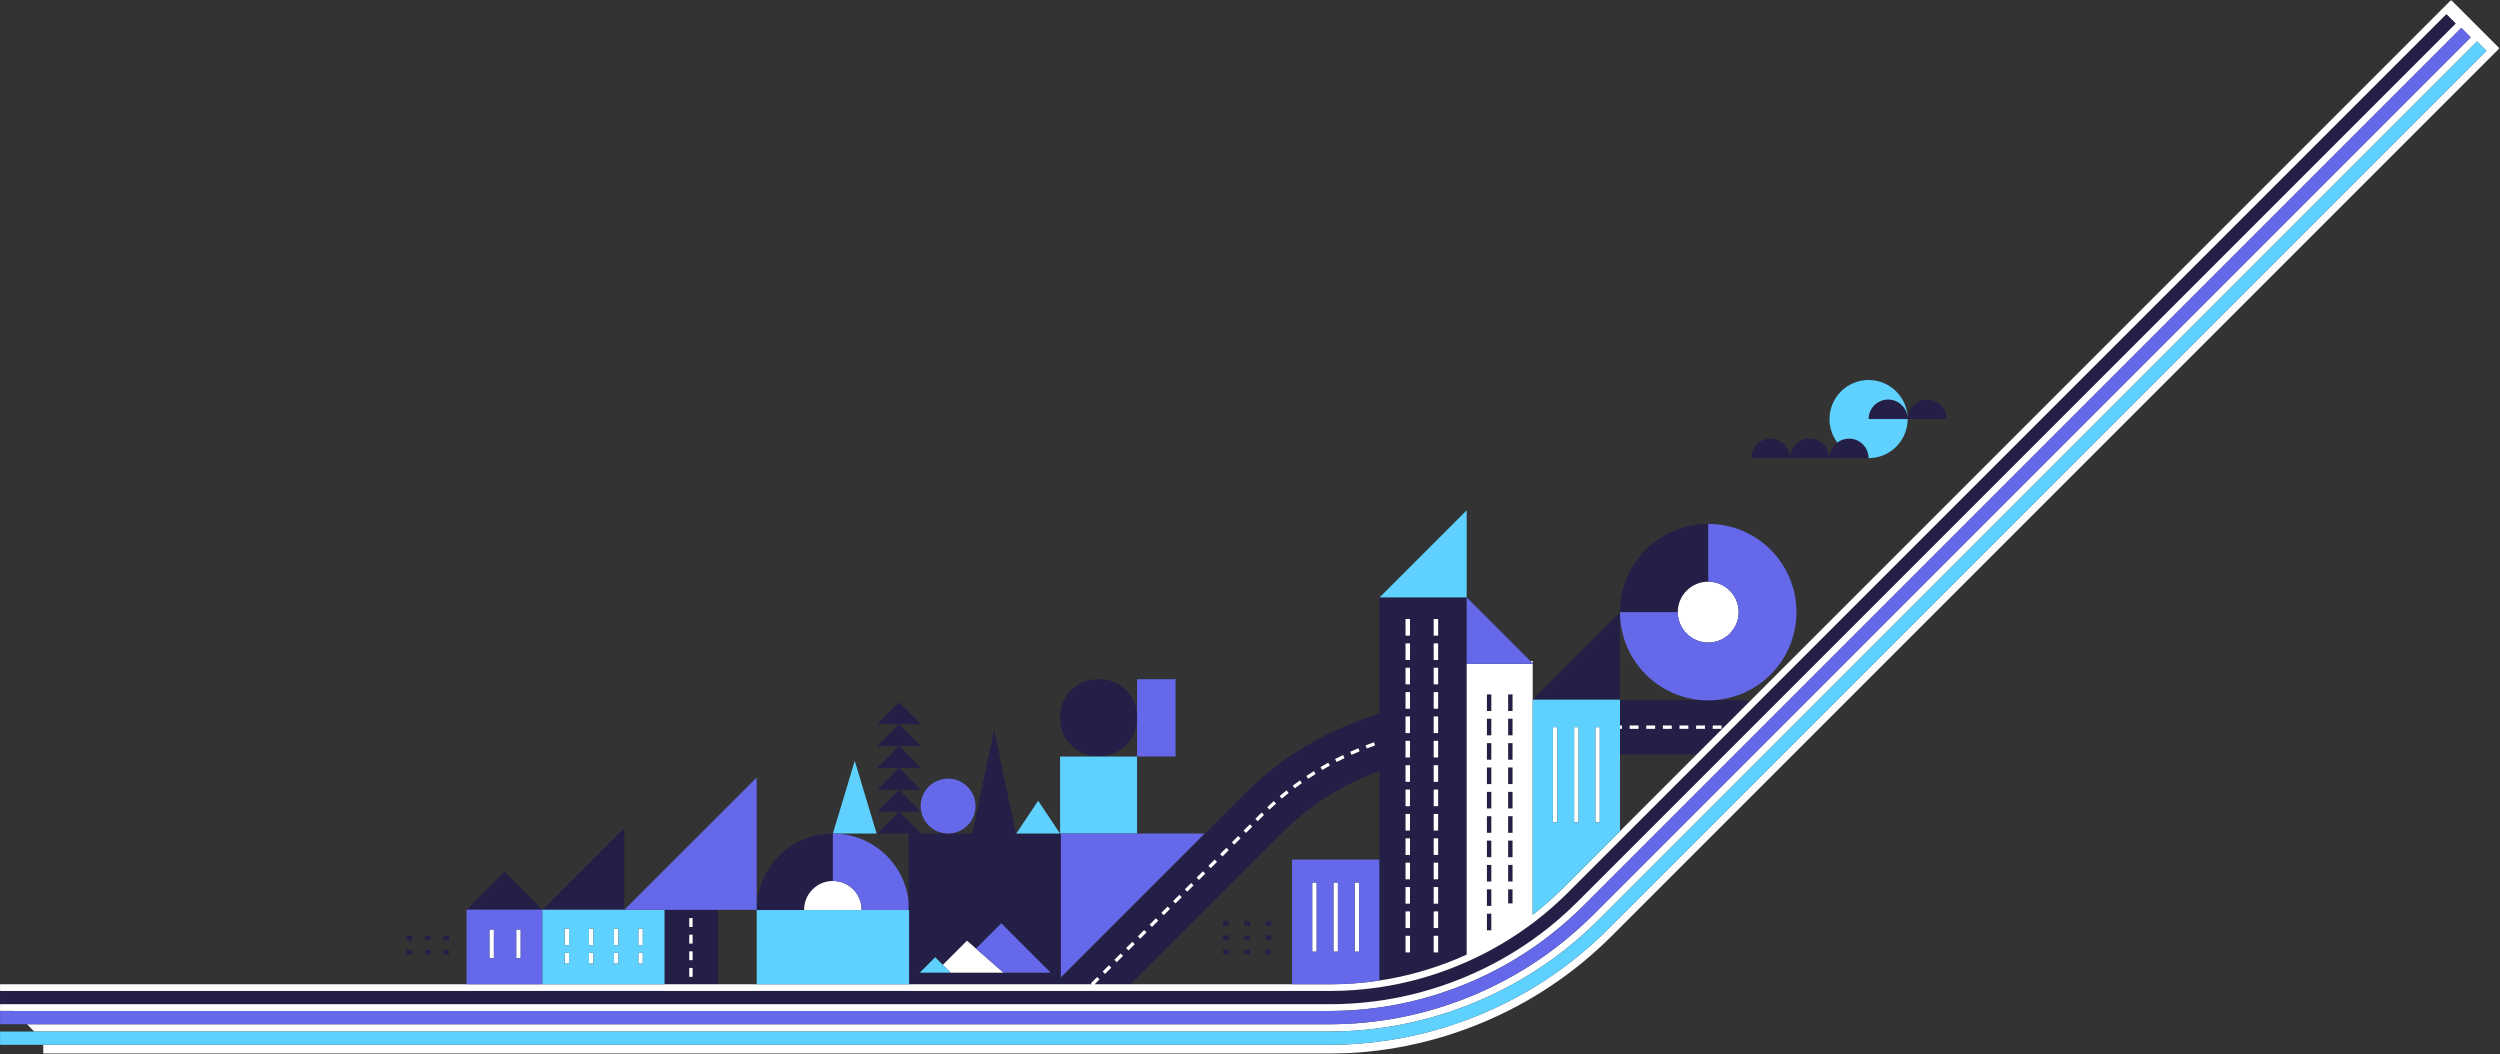 <?xml version="1.0" encoding="UTF-8"?>
<svg width="2257px" height="952px" viewBox="0 0 2257 952" version="1.1" xmlns="http://www.w3.org/2000/svg" xmlns:xlink="http://www.w3.org/1999/xlink">
    <rect x="0" y="0" width="2257" height="952" fill="#333333" stroke="none"/>
    <!-- Generator: Sketch 55.2 (78181) - https://sketchapp.com -->
    <title>Homepage-Hero</title>
    <desc>Created with Sketch.</desc>
    <defs>
        <polygon id="path-1" points="0 952 2256.483 952 2256.483 0.724 0 0.724"></polygon>
    </defs>
    <g id="Symbols" stroke="none" stroke-width="1" fill="none" fill-rule="evenodd">
        <g id="Homepage-Hero" transform="translate(0, -1)">
            <g>
                <path d="M622.265,837.854 L625.265,837.854 L625.265,829.854 L622.265,829.854 L622.265,837.854 Z M622.265,852.854 L625.265,852.854 L625.265,844.854 L622.265,844.854 L622.265,852.854 Z M622.265,867.854 L625.265,867.854 L625.265,859.854 L622.265,859.854 L622.265,867.854 Z M622.265,882.854 L625.265,882.854 L625.265,874.854 L622.265,874.854 L622.265,882.854 Z M599.915,889.62 L648.265,889.62 L648.265,822.429 L599.915,822.429 L599.915,889.62 Z" id="Fill-1" fill="#241F47"></path>
                <g id="Group-164" transform="translate(0, 0.276)">
                    <path d="M725.99,822.297 C725.989,822.201 725.982,822.107 725.982,822.011 C725.982,807.683 737.597,796.068 751.926,796.068 L751.926,753.228 C713.937,753.228 683.142,784.023 683.142,822.011 C683.142,822.107 683.149,822.201 683.15,822.297 L725.99,822.297 Z" id="Fill-2" fill="#241F47"></path>
                    <mask id="mask-2" fill="white">
                        <use xlink:href="#path-1"></use>
                    </mask>
                    <g id="Clip-5"></g>
                    <path d="M1531.252,658.714 L1539.252,658.714 L1539.252,655.714 L1531.252,655.714 L1531.252,658.714 Z M1516.252,658.714 L1524.252,658.714 L1524.252,655.714 L1516.252,655.714 L1516.252,658.714 Z M1501.252,658.714 L1509.252,658.714 L1509.252,655.714 L1501.252,655.714 L1501.252,658.714 Z M1486.252,658.714 L1494.252,658.714 L1494.252,655.714 L1486.252,655.714 L1486.252,658.714 Z M1471.252,658.714 L1479.252,658.714 L1479.252,655.714 L1471.252,655.714 L1471.252,658.714 Z M1546.252,658.714 L1554.252,658.714 L1554.252,655.714 L1546.252,655.714 L1546.252,658.714 Z M1578.823,634.778 L1578.823,632.714 L1548.844,632.714 C1549.232,632.682 1549.62,632.659 1550.007,632.622 C1549.605,632.661 1549.199,632.681 1548.794,632.714 C1548.525,632.736 1548.254,632.756 1547.984,632.775 C1547.365,632.82 1546.75,632.878 1546.127,632.909 C1543.503,633.038 1540.874,633.038 1538.249,632.909 C1537.626,632.878 1537.011,632.82 1536.392,632.775 C1536.122,632.756 1535.851,632.736 1535.582,632.714 C1535.177,632.681 1534.771,632.661 1534.369,632.622 C1534.756,632.659 1535.144,632.682 1535.532,632.714 L1462.527,632.714 L1462.527,655.714 L1464.252,655.714 L1464.252,658.714 L1462.527,658.714 L1462.527,681.714 L1531.887,681.714 L1578.823,634.778 Z" id="Fill-4" fill="#241F47" mask="url(#mask-2)"></path>
                    <polygon id="Fill-6" fill="#241F47" mask="url(#mask-2)" points="1104.222 836.586 1109.359 836.586 1109.359 832.306 1104.222 832.306"></polygon>
                    <polygon id="Fill-7" fill="#241F47" mask="url(#mask-2)" points="1104.222 849.427 1109.359 849.427 1109.359 845.147 1104.222 845.147"></polygon>
                    <polygon id="Fill-8" fill="#241F47" mask="url(#mask-2)" points="1104.222 862.27 1109.359 862.27 1109.359 857.99 1104.222 857.99"></polygon>
                    <polygon id="Fill-9" fill="#241F47" mask="url(#mask-2)" points="1123.384 849.427 1128.521 849.427 1128.521 845.147 1123.384 845.147"></polygon>
                    <polygon id="Fill-10" fill="#241F47" mask="url(#mask-2)" points="1123.384 862.27 1128.521 862.27 1128.521 857.99 1123.384 857.99"></polygon>
                    <polygon id="Fill-11" fill="#241F47" mask="url(#mask-2)" points="1123.384 836.586 1128.521 836.586 1128.521 832.306 1123.384 832.306"></polygon>
                    <polygon id="Fill-12" fill="#241F47" mask="url(#mask-2)" points="1142.547 836.586 1147.684 836.586 1147.684 832.306 1142.547 832.306"></polygon>
                    <polygon id="Fill-13" fill="#241F47" mask="url(#mask-2)" points="1142.547 862.27 1147.684 862.27 1147.684 857.99 1142.547 857.99"></polygon>
                    <polygon id="Fill-14" fill="#241F47" mask="url(#mask-2)" points="1142.547 849.427 1147.684 849.427 1147.684 845.147 1142.547 845.147"></polygon>
                    <polygon id="Fill-15" fill="#241F47" mask="url(#mask-2)" points="1346.383 681.714 1346.383 671.603 1342.383 671.603 1342.383 681.714 1342.383 686.603 1346.383 686.603"></polygon>
                    <polygon id="Fill-16" fill="#241F47" mask="url(#mask-2)" points="1342.383 752.603 1346.383 752.603 1346.383 737.603 1342.383 737.603"></polygon>
                    <polygon id="Fill-17" fill="#241F47" mask="url(#mask-2)" points="1342.383 840.603 1346.383 840.603 1346.383 825.603 1342.383 825.603"></polygon>
                    <polygon id="Fill-18" fill="#241F47" mask="url(#mask-2)" points="1342.383 818.603 1346.383 818.603 1346.383 803.603 1342.383 803.603"></polygon>
                    <polygon id="Fill-19" fill="#241F47" mask="url(#mask-2)" points="1342.383 708.603 1346.383 708.603 1346.383 693.603 1342.383 693.603"></polygon>
                    <polygon id="Fill-20" fill="#241F47" mask="url(#mask-2)" points="1342.383 774.603 1346.383 774.603 1346.383 759.603 1342.383 759.603"></polygon>
                    <polygon id="Fill-21" fill="#241F47" mask="url(#mask-2)" points="1342.383 730.603 1346.383 730.603 1346.383 715.603 1342.383 715.603"></polygon>
                    <polygon id="Fill-22" fill="#241F47" mask="url(#mask-2)" points="1342.383 796.603 1346.383 796.603 1346.383 781.603 1342.383 781.603"></polygon>
                    <polygon id="Fill-23" fill="#241F47" mask="url(#mask-2)" points="1346.383 632.714 1346.383 627.603 1342.383 627.603 1342.383 632.714 1342.383 642.603 1346.383 642.603"></polygon>
                    <polygon id="Fill-24" fill="#241F47" mask="url(#mask-2)" points="1346.383 649.602 1342.383 649.602 1342.383 655.713 1342.383 658.713 1342.383 664.602 1346.383 664.602"></polygon>
                    <polygon id="Fill-25" fill="#241F47" mask="url(#mask-2)" points="1361.545 774.603 1365.545 774.603 1365.545 759.603 1361.545 759.603"></polygon>
                    <polygon id="Fill-26" fill="#241F47" mask="url(#mask-2)" points="1361.545 708.603 1365.545 708.603 1365.545 693.603 1361.545 693.603"></polygon>
                    <polygon id="Fill-27" fill="#241F47" mask="url(#mask-2)" points="1361.545 730.603 1365.545 730.603 1365.545 715.603 1361.545 715.603"></polygon>
                    <polygon id="Fill-28" fill="#241F47" mask="url(#mask-2)" points="1365.545 681.714 1365.545 671.603 1361.545 671.603 1361.545 681.714 1361.545 686.603 1365.545 686.603"></polygon>
                    <polygon id="Fill-29" fill="#241F47" mask="url(#mask-2)" points="1361.545 816.328 1365.545 816.328 1365.545 803.603 1361.545 803.603"></polygon>
                    <polygon id="Fill-30" fill="#241F47" mask="url(#mask-2)" points="1361.545 796.603 1365.545 796.603 1365.545 781.603 1361.545 781.603"></polygon>
                    <polygon id="Fill-31" fill="#241F47" mask="url(#mask-2)" points="1361.545 752.603 1365.545 752.603 1365.545 737.603 1361.545 737.603"></polygon>
                    <polygon id="Fill-32" fill="#241F47" mask="url(#mask-2)" points="1365.545 632.714 1365.545 627.603 1361.545 627.603 1361.545 632.714 1361.545 642.603 1365.545 642.603"></polygon>
                    <polygon id="Fill-33" fill="#241F47" mask="url(#mask-2)" points="1361.545 664.603 1365.545 664.603 1365.545 649.603 1361.545 649.603"></polygon>
                    <polygon id="Fill-34" fill="#241F47" mask="url(#mask-2)" points="366.943 862.529 372.08 862.529 372.08 858.249 366.943 858.249"></polygon>
                    <polygon id="Fill-35" fill="#241F47" mask="url(#mask-2)" points="366.943 849.687 372.08 849.687 372.08 845.407 366.943 845.407"></polygon>
                    <polygon id="Fill-36" fill="#241F47" mask="url(#mask-2)" points="383.545 849.687 388.682 849.687 388.682 845.407 383.545 845.407"></polygon>
                    <polygon id="Fill-37" fill="#241F47" mask="url(#mask-2)" points="383.545 862.529 388.682 862.529 388.682 858.249 383.545 858.249"></polygon>
                    <polygon id="Fill-38" fill="#241F47" mask="url(#mask-2)" points="400.149 862.529 405.286 862.529 405.286 858.249 400.149 858.249"></polygon>
                    <polygon id="Fill-39" fill="#241F47" mask="url(#mask-2)" points="400.149 849.687 405.286 849.687 405.286 845.407 400.149 845.407"></polygon>
                    <polygon id="Fill-40" fill="#241F47" mask="url(#mask-2)" points="563.634 748.136 489.717 822.052 563.634 822.052"></polygon>
                    <polygon id="Fill-41" fill="#241F47" mask="url(#mask-2)" points="455.393 787.727 421.193 821.928 489.593 821.928"></polygon>
                    <path d="M2208.635,13.451 L1578.823,643.263 L1566.372,655.714 L1563.372,658.714 L1540.372,681.714 L1462.527,759.559 L1416.047,806.039 C1407.187,814.899 1397.857,823.156 1388.089,830.792 C1386.646,831.921 1385.182,833.022 1383.719,834.124 C1365.305,847.988 1345.392,859.705 1324.141,869.127 C1321.819,870.156 1319.482,871.16 1317.127,872.135 C1293.917,881.749 1269.897,888.403 1245.333,892.048 C1245.304,892.052 1245.276,892.057 1245.247,892.061 C1230.489,894.247 1215.536,895.345 1200.444,895.345 L1166.439,895.345 L1014.731,895.345 L981.834,895.345 L977.961,895.345 L945.434,895.345 L599.915,895.345 L489.55,895.345 L489.476,895.345 L421.193,895.345 L0,895.345 L0,901.345 L0,901.346 L0,907.345 L6.062,907.345 L947.897,907.345 L965.961,907.345 L970.203,907.345 L1002.731,907.345 L1200.444,907.345 C1227.503,907.345 1254.13,903.927 1280.025,897.194 C1294.157,893.519 1308.075,888.873 1321.719,883.222 C1322.531,882.885 1323.331,882.526 1324.141,882.183 C1345.282,873.223 1365.198,862.133 1383.719,848.996 C1391.742,843.305 1399.507,837.237 1406.995,830.792 C1413.019,825.608 1418.868,820.186 1424.531,814.524 L1462.527,776.528 L1557.342,681.714 L1578.823,660.233 L1580.342,658.714 L1583.342,655.714 L2217.12,21.936 L2208.635,13.451 Z" id="Fill-42" fill="#241F47" mask="url(#mask-2)"></path>
                    <polygon id="Fill-43" fill="#241F47" mask="url(#mask-2)" points="811.697 634.741 791.949 654.489 811.697 654.489 831.445 654.489"></polygon>
                    <polygon id="Fill-44" fill="#241F47" mask="url(#mask-2)" points="811.697 654.489 791.949 674.236 811.697 674.236 831.445 674.236"></polygon>
                    <polygon id="Fill-45" fill="#241F47" mask="url(#mask-2)" points="811.697 674.236 791.949 693.984 811.697 693.984 831.445 693.984"></polygon>
                    <polygon id="Fill-46" fill="#241F47" mask="url(#mask-2)" points="811.697 693.984 791.949 713.732 811.697 713.732 831.445 713.732"></polygon>
                    <polygon id="Fill-47" fill="#241F47" mask="url(#mask-2)" points="811.697 713.732 791.949 733.479 811.697 733.479 831.445 733.479"></polygon>
                    <path d="M844.287,864.929 L851.164,871.806 L872.996,849.973 L881.127,857.091 L903.955,834.263 L948.531,878.839 L905.968,878.839 L859.379,878.839 L858.197,878.839 L844.131,878.839 L830.377,878.839 L844.287,864.929 Z M1098.691,778.857 L1093.034,784.514 L1090.913,782.393 L1096.57,776.736 L1098.691,778.857 Z M1107.177,766.129 L1109.298,768.25 L1103.641,773.908 L1101.52,771.786 L1107.177,766.129 Z M1117.783,755.523 L1119.904,757.644 L1114.248,763.3 L1112.127,761.179 L1117.783,755.523 Z M1082.428,795.12 L1080.307,792.999 L1085.964,787.342 L1088.085,789.463 L1082.428,795.12 Z M1071.821,805.727 L1069.7,803.606 L1075.357,797.95 L1077.478,800.071 L1071.821,805.727 Z M1061.215,816.333 L1059.094,814.212 L1064.751,808.556 L1066.872,810.677 L1061.215,816.333 Z M1050.608,826.941 L1048.487,824.82 L1054.143,819.162 L1056.265,821.283 L1050.608,826.941 Z M1040.002,837.547 L1037.881,835.426 L1043.537,829.769 L1045.658,831.89 L1040.002,837.547 Z M1029.395,848.154 L1027.274,846.033 L1032.931,840.375 L1035.052,842.496 L1029.395,848.154 Z M1018.788,858.76 L1016.667,856.639 L1022.324,850.983 L1024.445,853.104 L1018.788,858.76 Z M1008.182,869.366 L1006.06,867.245 L1011.718,861.589 L1013.839,863.71 L1008.182,869.366 Z M997.575,879.974 L995.454,877.853 L1001.111,872.196 L1003.232,874.317 L997.575,879.974 Z M1128.39,744.916 L1130.511,747.037 L1124.854,752.694 L1122.733,750.573 L1128.39,744.916 Z M1138.999,734.309 L1141.116,736.435 L1135.461,742.087 L1133.34,739.966 L1138.999,734.309 Z M1149.987,723.988 L1151.979,726.231 C1150.006,727.985 1148.033,729.789 1146.117,731.596 L1144.058,729.414 C1145.996,727.586 1147.991,725.761 1149.987,723.988 L1149.987,723.988 Z M1161.527,714.3 L1163.392,716.65 C1161.328,718.287 1159.258,719.981 1157.239,721.682 L1155.306,719.387 C1157.348,717.667 1159.441,715.955 1161.527,714.3 L1161.527,714.3 Z M1173.592,705.267 L1175.322,707.718 C1173.159,709.245 1170.997,710.821 1168.897,712.4 L1167.095,710.001 C1169.219,708.406 1171.404,706.813 1173.592,705.267 L1173.592,705.267 Z M1186.141,696.92 L1187.733,699.463 C1185.498,700.862 1183.252,702.315 1181.056,703.781 L1179.39,701.286 C1181.61,699.803 1183.882,698.334 1186.141,696.92 L1186.141,696.92 Z M1199.14,689.282 L1200.587,691.91 C1198.276,693.182 1195.953,694.507 1193.68,695.849 L1192.154,693.265 C1194.453,691.908 1196.804,690.569 1199.14,689.282 L1199.14,689.282 Z M1212.544,682.38 L1213.843,685.085 C1211.465,686.227 1209.07,687.42 1206.725,688.633 L1205.347,685.969 C1207.718,684.742 1210.14,683.534 1212.544,682.38 L1212.544,682.38 Z M1226.312,676.235 L1227.459,679.007 C1225.007,680.021 1222.549,681.08 1220.153,682.155 L1218.925,679.418 C1221.348,678.331 1223.833,677.26 1226.312,676.235 L1226.312,676.235 Z M1240.406,670.865 L1241.396,673.697 C1238.904,674.568 1236.391,675.488 1233.927,676.432 L1232.852,673.631 C1235.346,672.676 1237.887,671.745 1240.406,670.865 L1240.406,670.865 Z M1268.931,625.557 L1272.931,625.557 L1272.931,638.228 L1272.931,640.557 L1268.931,640.557 L1268.931,639.062 L1268.931,625.557 Z M1268.931,618.557 L1272.931,618.557 L1272.931,603.557 L1268.931,603.557 L1268.931,618.557 Z M1268.931,596.557 L1272.931,596.557 L1272.931,581.557 L1268.931,581.557 L1268.931,596.557 Z M1268.931,574.557 L1272.931,574.557 L1272.931,559.557 L1268.931,559.557 L1268.931,574.557 Z M1294.342,625.557 L1298.342,625.557 L1298.342,634.394 L1298.342,640.557 L1294.342,640.557 L1294.342,634.835 L1294.342,625.557 Z M1294.342,618.557 L1298.342,618.557 L1298.342,603.557 L1294.342,603.557 L1294.342,618.557 Z M1294.342,596.557 L1298.342,596.557 L1298.342,581.557 L1294.342,581.557 L1294.342,596.557 Z M1294.342,574.557 L1298.342,574.557 L1298.342,559.557 L1294.342,559.557 L1294.342,574.557 Z M1298.342,684.557 L1294.342,684.557 L1294.342,684.267 L1294.342,669.557 L1298.342,669.557 L1298.342,683.724 L1298.342,684.557 Z M1294.342,706.557 L1298.342,706.557 L1298.342,691.557 L1294.342,691.557 L1294.342,706.557 Z M1294.342,728.557 L1298.342,728.557 L1298.342,713.557 L1294.342,713.557 L1294.342,728.557 Z M1294.342,750.557 L1298.342,750.557 L1298.342,735.557 L1294.342,735.557 L1294.342,750.557 Z M1294.342,772.557 L1298.342,772.557 L1298.342,757.557 L1294.342,757.557 L1294.342,772.557 Z M1294.342,794.557 L1298.342,794.557 L1298.342,779.557 L1294.342,779.557 L1294.342,794.557 Z M1294.342,816.557 L1298.342,816.557 L1298.342,801.557 L1294.342,801.557 L1294.342,816.557 Z M1294.342,838.557 L1298.342,838.557 L1298.342,823.557 L1294.342,823.557 L1294.342,838.557 Z M1294.342,860.557 L1298.342,860.557 L1298.342,845.557 L1294.342,845.557 L1294.342,860.557 Z M1268.931,706.557 L1272.931,706.557 L1272.931,691.557 L1268.931,691.557 L1268.931,706.557 Z M1268.931,728.557 L1272.931,728.557 L1272.931,713.557 L1268.931,713.557 L1268.931,728.557 Z M1268.931,750.557 L1272.931,750.557 L1272.931,735.557 L1268.931,735.557 L1268.931,750.557 Z M1268.931,772.557 L1272.931,772.557 L1272.931,757.557 L1268.931,757.557 L1268.931,772.557 Z M1268.931,794.557 L1272.931,794.557 L1272.931,779.557 L1268.931,779.557 L1268.931,794.557 Z M1268.931,816.557 L1272.931,816.557 L1272.931,801.557 L1268.931,801.557 L1268.931,816.557 Z M1268.931,838.557 L1272.931,838.557 L1272.931,823.557 L1268.931,823.557 L1268.931,838.557 Z M1268.931,860.557 L1272.931,860.557 L1272.931,845.557 L1268.931,845.557 L1268.931,860.557 Z M1298.342,657.538 L1298.342,660.56 L1298.342,662.557 L1294.342,662.557 L1294.342,661.062 L1294.342,658.034 L1294.342,647.557 L1298.342,647.557 L1298.342,657.538 Z M1268.931,684.557 L1272.931,684.557 L1272.931,669.557 L1268.931,669.557 L1268.931,684.557 Z M1268.931,662.557 L1268.931,647.557 L1272.931,647.557 L1272.931,662.557 L1269.396,662.557 L1269.213,662.557 L1268.931,662.557 Z M820.207,753.228 L820.207,813.824 L820.207,822.297 L820.701,822.297 L820.708,822.297 L820.708,889.345 L951.434,889.345 L957.771,889.345 L959.221,889.345 L985.733,889.345 L984.848,888.459 L990.505,882.802 L992.626,884.923 L988.204,889.345 L1020.731,889.345 L1156.718,753.358 C1179.547,730.529 1206.246,712.689 1236.074,700.333 C1239.142,699.063 1242.231,697.872 1245.334,696.732 L1245.334,885.971 C1269.106,882.37 1292.357,875.902 1314.832,866.592 C1317.967,865.293 1321.063,863.927 1324.141,862.53 L1324.141,681.782 L1324.141,658.777 L1324.141,655.777 L1324.141,632.782 L1324.141,599.997 L1324.141,597.463 L1324.141,540.028 L1245.527,540.028 L1245.334,540.028 L1245.334,645.083 C1235.877,647.927 1226.533,651.249 1217.323,655.064 C1181.519,669.893 1149.472,691.307 1122.069,718.709 L1087.551,753.228 L957.771,883.007 L957.771,753.228 L957.055,753.228 L956.998,753.228 L917.503,753.228 L917.234,753.228 L897.486,659.522 L877.738,753.228 L855.93,753.228 L831.445,753.228 L811.697,733.48 L791.949,753.228 L820.207,753.228 Z" id="Fill-48" fill="#241F47" mask="url(#mask-2)"></path>
                    <path d="M1669.329,396.7 C1665.358,396.7 1661.707,398.028 1658.759,400.243 C1654.475,403.461 1651.692,408.567 1651.692,414.337 L1686.965,414.337 C1686.965,404.596 1679.069,396.7 1669.329,396.7" id="Fill-49" fill="#241F47" mask="url(#mask-2)"></path>
                    <path d="M1633.753,396.7 C1624.013,396.7 1616.117,404.596 1616.117,414.337 L1651.39,414.337 C1651.39,404.596 1643.493,396.7 1633.753,396.7" id="Fill-50" fill="#241F47" mask="url(#mask-2)"></path>
                    <path d="M1598.481,396.7 C1588.741,396.7 1580.844,404.596 1580.844,414.337 L1616.118,414.337 C1616.118,404.596 1608.221,396.7 1598.481,396.7" id="Fill-51" fill="#241F47" mask="url(#mask-2)"></path>
                    <path d="M1739.874,361.428 C1730.134,361.428 1722.237,369.324 1722.237,379.064 L1757.512,379.064 C1757.512,369.324 1749.614,361.428 1739.874,361.428" id="Fill-52" fill="#241F47" mask="url(#mask-2)"></path>
                    <path d="M1704.601,361.428 C1694.861,361.428 1686.964,369.324 1686.964,379.064 L1722.238,379.064 C1722.238,369.324 1714.341,361.428 1704.601,361.428" id="Fill-53" fill="#241F47" mask="url(#mask-2)"></path>
                    <path d="M1522.765,533.924 C1528.128,528.56 1535.158,525.878 1542.188,525.878 L1542.188,473.687 C1521.801,473.687 1501.413,481.464 1485.859,497.019 C1470.304,512.573 1462.527,532.96 1462.527,553.348 L1514.718,553.348 C1514.718,546.318 1517.401,539.288 1522.765,533.924" id="Fill-54" fill="#241F47" mask="url(#mask-2)"></path>
                    <path d="M1485.882,609.697 C1485.867,609.682 1485.853,609.669 1485.839,609.655 C1485.846,609.662 1485.853,609.669 1485.859,609.676 L1485.882,609.697 Z" id="Fill-55" fill="#241F47" mask="url(#mask-2)"></path>
                    <path d="M1621.849,553.348 C1621.849,552.027 1621.813,550.714 1621.749,549.409 C1621.878,552.033 1621.878,554.662 1621.749,557.287 C1621.813,555.982 1621.849,554.669 1621.849,553.348" id="Fill-56" fill="#241F47" mask="url(#mask-2)"></path>
                    <path d="M1598.537,609.655 L1598.495,609.697 C1598.502,609.69 1598.51,609.683 1598.517,609.676 C1598.523,609.669 1598.53,609.662 1598.537,609.655" id="Fill-57" fill="#241F47" mask="url(#mask-2)"></path>
                    <polygon id="Fill-58" fill="#241F47" mask="url(#mask-2)" points="1462.431 632.323 1462.431 553.74 1383.847 632.323 1383.816 632.354 1462.431 632.354"></polygon>
                    <path d="M990.9,683.408 L992.709,683.408 C1011.402,683.408 1026.554,668.255 1026.554,649.563 L1026.554,647.754 C1026.554,629.061 1011.402,613.909 992.709,613.909 L990.9,613.909 C972.209,613.909 957.054,629.061 957.054,647.754 L957.054,649.563 C957.054,668.255 972.209,683.408 990.9,683.408" id="Fill-59" fill="#241F47" mask="url(#mask-2)"></path>
                    <polygon id="Fill-60" fill="#FFFFFF" mask="url(#mask-2)" points="622.265 867.578 625.265 867.578 625.265 859.578 622.265 859.578"></polygon>
                    <polygon id="Fill-61" fill="#FFFFFF" mask="url(#mask-2)" points="622.265 882.578 625.265 882.578 625.265 874.578 622.265 874.578"></polygon>
                    <polygon id="Fill-62" fill="#FFFFFF" mask="url(#mask-2)" points="622.265 852.578 625.265 852.578 625.265 844.578 622.265 844.578"></polygon>
                    <polygon id="Fill-63" fill="#FFFFFF" mask="url(#mask-2)" points="622.265 837.578 625.265 837.578 625.265 829.578 622.265 829.578"></polygon>
                    <path d="M751.925,822.297 L777.86,822.297 C777.861,822.201 777.866,822.107 777.866,822.011 C777.866,807.683 766.252,796.068 751.925,796.068 C737.597,796.068 725.982,807.683 725.982,822.011 C725.982,822.107 725.988,822.201 725.989,822.297 L751.925,822.297 Z" id="Fill-64" fill="#FFFFFF" mask="url(#mask-2)"></path>
                    <polygon id="Fill-65" fill="#FFFFFF" mask="url(#mask-2)" points="1024.445 853.104 1022.324 850.982 1016.667 856.639 1018.788 858.76"></polygon>
                    <polygon id="Fill-66" fill="#FFFFFF" mask="url(#mask-2)" points="1013.838 863.71 1011.717 861.589 1006.06 867.245 1008.181 869.366"></polygon>
                    <polygon id="Fill-67" fill="#FFFFFF" mask="url(#mask-2)" points="1035.051 842.496 1032.93 840.375 1027.274 846.032 1029.395 848.153"></polygon>
                    <polygon id="Fill-68" fill="#FFFFFF" mask="url(#mask-2)" points="1003.232 874.316 1001.111 872.195 995.454 877.852 997.575 879.973"></polygon>
                    <polygon id="Fill-69" fill="#FFFFFF" mask="url(#mask-2)" points="1141.116 736.435 1138.999 734.309 1133.34 739.966 1135.461 742.087"></polygon>
                    <polygon id="Fill-70" fill="#FFFFFF" mask="url(#mask-2)" points="1130.51 747.037 1128.389 744.916 1122.733 750.572 1124.854 752.693"></polygon>
                    <polygon id="Fill-71" fill="#FFFFFF" mask="url(#mask-2)" points="1516.252 658.714 1524.252 658.714 1524.252 655.714 1516.252 655.714"></polygon>
                    <polygon id="Fill-72" fill="#FFFFFF" mask="url(#mask-2)" points="1531.252 658.714 1539.252 658.714 1539.252 655.714 1531.252 655.714"></polygon>
                    <path d="M1241.396,673.696 L1240.406,670.864 C1237.886,671.745 1235.345,672.675 1232.852,673.631 L1233.926,676.431 C1236.39,675.487 1238.904,674.567 1241.396,673.696" id="Fill-73" fill="#FFFFFF" mask="url(#mask-2)"></path>
                    <polygon id="Fill-74" fill="#FFFFFF" mask="url(#mask-2)" points="1486.252 658.714 1494.252 658.714 1494.252 655.714 1486.252 655.714"></polygon>
                    <polygon id="Fill-75" fill="#FFFFFF" mask="url(#mask-2)" points="1471.252 658.714 1479.252 658.714 1479.252 655.714 1471.252 655.714"></polygon>
                    <polygon id="Fill-76" fill="#FFFFFF" mask="url(#mask-2)" points="1501.252 658.714 1509.252 658.714 1509.252 655.714 1501.252 655.714"></polygon>
                    <polygon id="Fill-77" fill="#FFFFFF" mask="url(#mask-2)" points="1045.658 831.89 1043.537 829.769 1037.881 835.426 1040.002 837.547"></polygon>
                    <path d="M1163.392,716.649 L1161.527,714.299 C1159.441,715.955 1157.347,717.667 1155.305,719.386 L1157.239,721.681 C1159.257,719.98 1161.328,718.287 1163.392,716.649" id="Fill-78" fill="#FFFFFF" mask="url(#mask-2)"></path>
                    <path d="M1175.322,707.718 L1173.592,705.267 C1171.404,706.813 1169.218,708.405 1167.094,710.001 L1168.897,712.4 C1170.997,710.821 1173.159,709.245 1175.322,707.718" id="Fill-79" fill="#FFFFFF" mask="url(#mask-2)"></path>
                    <path d="M1187.733,699.463 L1186.141,696.92 C1183.881,698.334 1181.61,699.803 1179.389,701.286 L1181.055,703.78 C1183.252,702.315 1185.498,700.861 1187.733,699.463" id="Fill-80" fill="#FFFFFF" mask="url(#mask-2)"></path>
                    <path d="M1151.979,726.231 L1149.987,723.987 C1147.991,725.76 1145.996,727.586 1144.058,729.414 L1146.117,731.596 C1148.033,729.789 1150.005,727.985 1151.979,726.231" id="Fill-81" fill="#FFFFFF" mask="url(#mask-2)"></path>
                    <path d="M1213.842,685.085 L1212.543,682.38 C1210.139,683.534 1207.717,684.742 1205.346,685.969 L1206.725,688.633 C1209.07,687.42 1211.464,686.227 1213.842,685.085" id="Fill-82" fill="#FFFFFF" mask="url(#mask-2)"></path>
                    <path d="M1227.458,679.007 L1226.312,676.235 C1223.832,677.26 1221.348,678.331 1218.925,679.418 L1220.152,682.154 C1222.549,681.08 1225.006,680.021 1227.458,679.007" id="Fill-83" fill="#FFFFFF" mask="url(#mask-2)"></path>
                    <path d="M1200.586,691.91 L1199.139,689.281 C1196.803,690.568 1194.452,691.908 1192.153,693.264 L1193.679,695.848 C1195.952,694.507 1198.275,693.181 1200.586,691.91" id="Fill-84" fill="#FFFFFF" mask="url(#mask-2)"></path>
                    <polygon id="Fill-85" fill="#FFFFFF" mask="url(#mask-2)" points="1546.252 658.714 1554.252 658.714 1554.252 655.714 1546.252 655.714"></polygon>
                    <polygon id="Fill-86" fill="#FFFFFF" mask="url(#mask-2)" points="1056.264 821.283 1054.143 819.162 1048.487 824.819 1050.608 826.94"></polygon>
                    <polygon id="Fill-87" fill="#FFFFFF" mask="url(#mask-2)" points="1098.691 778.856 1096.57 776.735 1090.913 782.392 1093.034 784.513"></polygon>
                    <polygon id="Fill-88" fill="#FFFFFF" mask="url(#mask-2)" points="1462.526 658.714 1464.252 658.714 1464.252 655.714 1462.526 655.714"></polygon>
                    <polygon id="Fill-89" fill="#FFFFFF" mask="url(#mask-2)" points="1119.904 757.644 1117.783 755.523 1112.127 761.179 1114.248 763.3"></polygon>
                    <polygon id="Fill-90" fill="#FFFFFF" mask="url(#mask-2)" points="1109.297 768.25 1107.176 766.129 1101.52 771.786 1103.641 773.907"></polygon>
                    <polygon id="Fill-91" fill="#FFFFFF" mask="url(#mask-2)" points="1066.872 810.677 1064.751 808.556 1059.094 814.212 1061.215 816.333"></polygon>
                    <polygon id="Fill-92" fill="#FFFFFF" mask="url(#mask-2)" points="1077.478 800.07 1075.357 797.949 1069.7 803.605 1071.821 805.726"></polygon>
                    <polygon id="Fill-93" fill="#FFFFFF" mask="url(#mask-2)" points="1088.084 789.463 1085.964 787.342 1080.306 792.999 1082.428 795.12"></polygon>
                    <polygon id="Fill-94" fill="#FFFFFF" mask="url(#mask-2)" points="1184.681 859.89 1188.681 859.89 1188.681 797.448 1184.681 797.448"></polygon>
                    <polygon id="Fill-95" fill="#FFFFFF" mask="url(#mask-2)" points="1203.843 859.889 1207.843 859.889 1207.843 797.447 1203.843 797.447"></polygon>
                    <polygon id="Fill-96" fill="#FFFFFF" mask="url(#mask-2)" points="1223.005 859.889 1227.005 859.889 1227.005 797.447 1223.005 797.447"></polygon>
                    <polygon id="Fill-97" fill="#FFFFFF" mask="url(#mask-2)" points="1405.961 681.714 1405.961 657.214 1404.252 657.214 1401.961 657.214 1401.961 658.714 1401.961 681.714 1401.961 743.133 1405.961 743.133"></polygon>
                    <polygon id="Fill-98" fill="#FFFFFF" mask="url(#mask-2)" points="1425.123 681.714 1425.123 657.214 1421.123 657.214 1421.123 681.714 1421.123 743.133 1425.123 743.133"></polygon>
                    <polygon id="Fill-99" fill="#FFFFFF" mask="url(#mask-2)" points="1444.286 681.714 1444.286 658.714 1444.286 657.214 1441.253 657.214 1440.286 657.214 1440.286 681.714 1440.286 743.133 1444.286 743.133"></polygon>
                    <polygon id="Fill-100" fill="#FFFFFF" mask="url(#mask-2)" points="1383.719 597.463 1381.576 597.463 1383.719 599.606"></polygon>
                    <polygon id="Fill-101" fill="#FFFFFF" mask="url(#mask-2)" points="1268.93 772.557 1272.93 772.557 1272.93 757.557 1268.93 757.557"></polygon>
                    <polygon id="Fill-102" fill="#FFFFFF" mask="url(#mask-2)" points="1268.93 838.557 1272.93 838.557 1272.93 823.557 1268.93 823.557"></polygon>
                    <polygon id="Fill-103" fill="#FFFFFF" mask="url(#mask-2)" points="1268.93 816.557 1272.93 816.557 1272.93 801.557 1268.93 801.557"></polygon>
                    <polygon id="Fill-104" fill="#FFFFFF" mask="url(#mask-2)" points="1268.93 794.557 1272.93 794.557 1272.93 779.557 1268.93 779.557"></polygon>
                    <polygon id="Fill-105" fill="#FFFFFF" mask="url(#mask-2)" points="1268.93 860.557 1272.93 860.557 1272.93 845.557 1268.93 845.557"></polygon>
                    <polygon id="Fill-106" fill="#FFFFFF" mask="url(#mask-2)" points="1268.93 596.557 1272.93 596.557 1272.93 581.557 1268.93 581.557"></polygon>
                    <polygon id="Fill-107" fill="#FFFFFF" mask="url(#mask-2)" points="1268.93 574.557 1272.93 574.557 1272.93 559.557 1268.93 559.557"></polygon>
                    <polygon id="Fill-108" fill="#FFFFFF" mask="url(#mask-2)" points="1268.93 618.557 1272.93 618.557 1272.93 603.557 1268.93 603.557"></polygon>
                    <polygon id="Fill-109" fill="#FFFFFF" mask="url(#mask-2)" points="1268.93 706.557 1272.93 706.557 1272.93 691.557 1268.93 691.557"></polygon>
                    <polygon id="Fill-110" fill="#FFFFFF" mask="url(#mask-2)" points="1268.93 728.557 1272.93 728.557 1272.93 713.557 1268.93 713.557"></polygon>
                    <polygon id="Fill-111" fill="#FFFFFF" mask="url(#mask-2)" points="1268.93 750.557 1272.93 750.557 1272.93 735.557 1268.93 735.557"></polygon>
                    <polygon id="Fill-112" fill="#FFFFFF" mask="url(#mask-2)" points="1268.93 684.557 1272.93 684.557 1272.93 669.557 1268.93 669.557"></polygon>
                    <polygon id="Fill-113" fill="#FFFFFF" mask="url(#mask-2)" points="1272.93 638.227 1272.93 625.557 1268.93 625.557 1268.93 639.062 1268.93 640.557 1272.93 640.557"></polygon>
                    <polygon id="Fill-114" fill="#FFFFFF" mask="url(#mask-2)" points="1269.396 662.557 1272.93 662.557 1272.93 647.557 1268.93 647.557 1268.93 662.557 1269.212 662.557"></polygon>
                    <polygon id="Fill-115" fill="#FFFFFF" mask="url(#mask-2)" points="1294.341 574.557 1298.341 574.557 1298.341 559.557 1294.341 559.557"></polygon>
                    <polygon id="Fill-116" fill="#FFFFFF" mask="url(#mask-2)" points="1294.341 706.557 1298.341 706.557 1298.341 691.557 1294.341 691.557"></polygon>
                    <polygon id="Fill-117" fill="#FFFFFF" mask="url(#mask-2)" points="1294.341 596.557 1298.341 596.557 1298.341 581.557 1294.341 581.557"></polygon>
                    <polygon id="Fill-118" fill="#FFFFFF" mask="url(#mask-2)" points="1298.341 683.724 1298.341 669.557 1294.341 669.557 1294.341 684.267 1294.341 684.557 1298.341 684.557"></polygon>
                    <polygon id="Fill-119" fill="#FFFFFF" mask="url(#mask-2)" points="1294.341 728.557 1298.341 728.557 1298.341 713.557 1294.341 713.557"></polygon>
                    <polygon id="Fill-120" fill="#FFFFFF" mask="url(#mask-2)" points="1294.341 816.557 1298.341 816.557 1298.341 801.557 1294.341 801.557"></polygon>
                    <polygon id="Fill-121" fill="#FFFFFF" mask="url(#mask-2)" points="1294.341 838.557 1298.341 838.557 1298.341 823.557 1294.341 823.557"></polygon>
                    <polygon id="Fill-122" fill="#FFFFFF" mask="url(#mask-2)" points="1294.341 860.557 1298.341 860.557 1298.341 845.557 1294.341 845.557"></polygon>
                    <polygon id="Fill-123" fill="#FFFFFF" mask="url(#mask-2)" points="1294.341 794.557 1298.341 794.557 1298.341 779.557 1294.341 779.557"></polygon>
                    <polygon id="Fill-124" fill="#FFFFFF" mask="url(#mask-2)" points="1294.341 618.557 1298.341 618.557 1298.341 603.557 1294.341 603.557"></polygon>
                    <polygon id="Fill-125" fill="#FFFFFF" mask="url(#mask-2)" points="1294.341 772.557 1298.341 772.557 1298.341 757.557 1294.341 757.557"></polygon>
                    <polygon id="Fill-126" fill="#FFFFFF" mask="url(#mask-2)" points="1294.341 750.557 1298.341 750.557 1298.341 735.557 1294.341 735.557"></polygon>
                    <polygon id="Fill-127" fill="#FFFFFF" mask="url(#mask-2)" points="1298.341 634.394 1298.341 625.557 1294.341 625.557 1294.341 634.835 1294.341 640.557 1298.341 640.557"></polygon>
                    <polygon id="Fill-128" fill="#FFFFFF" mask="url(#mask-2)" points="1298.341 660.56 1298.341 657.539 1298.341 647.557 1294.341 647.557 1294.341 658.035 1294.341 661.062 1294.341 662.557 1298.341 662.557"></polygon>
                    <polygon id="Fill-129" fill="#FFFFFF" mask="url(#mask-2)" points="441.869 865.842 445.869 865.842 445.869 839.881 441.869 839.881"></polygon>
                    <polygon id="Fill-130" fill="#FFFFFF" mask="url(#mask-2)" points="466.07 865.842 470.07 865.842 470.07 839.881 466.07 839.881"></polygon>
                    <polygon id="Fill-131" fill="#FFFFFF" mask="url(#mask-2)" points="509.729 853.974 513.729 853.974 513.729 838.974 509.729 838.974"></polygon>
                    <polygon id="Fill-132" fill="#FFFFFF" mask="url(#mask-2)" points="509.729 870.661 513.729 870.661 513.729 860.974 509.729 860.974"></polygon>
                    <polygon id="Fill-133" fill="#FFFFFF" mask="url(#mask-2)" points="531.746 870.661 535.746 870.661 535.746 860.974 531.746 860.974"></polygon>
                    <polygon id="Fill-134" fill="#FFFFFF" mask="url(#mask-2)" points="531.746 853.974 535.746 853.974 535.746 838.974 531.746 838.974"></polygon>
                    <polygon id="Fill-135" fill="#FFFFFF" mask="url(#mask-2)" points="554.286 870.661 558.286 870.661 558.286 860.974 554.286 860.974"></polygon>
                    <polygon id="Fill-136" fill="#FFFFFF" mask="url(#mask-2)" points="554.286 853.974 558.286 853.974 558.286 838.974 554.286 838.974"></polygon>
                    <polygon id="Fill-137" fill="#FFFFFF" mask="url(#mask-2)" points="576.303 853.974 580.303 853.974 580.303 838.974 576.303 838.974"></polygon>
                    <polygon id="Fill-138" fill="#FFFFFF" mask="url(#mask-2)" points="576.303 870.661 580.303 870.661 580.303 860.974 576.303 860.974"></polygon>
                    <polygon id="Fill-139" fill="#FFFFFF" mask="url(#mask-2)" points="0.001 901.345 -0.001 901.345 0.001 901.346"></polygon>
                    <path d="M1342.383,627.602 L1346.383,627.602 L1346.383,632.713 L1346.383,642.602 L1342.383,642.602 L1342.383,632.713 L1342.383,627.602 Z M1361.545,627.602 L1365.545,627.602 L1365.545,632.713 L1365.545,642.602 L1361.545,642.602 L1361.545,632.713 L1361.545,627.602 Z M1365.545,686.602 L1361.545,686.602 L1361.545,681.713 L1361.545,671.602 L1365.545,671.602 L1365.545,681.713 L1365.545,686.602 Z M1342.383,840.602 L1346.383,840.602 L1346.383,825.602 L1342.383,825.602 L1342.383,840.602 Z M1342.383,708.602 L1346.383,708.602 L1346.383,693.602 L1342.383,693.602 L1342.383,708.602 Z M1342.383,730.602 L1346.383,730.602 L1346.383,715.602 L1342.383,715.602 L1342.383,730.602 Z M1342.383,752.602 L1346.383,752.602 L1346.383,737.602 L1342.383,737.602 L1342.383,752.602 Z M1342.383,774.602 L1346.383,774.602 L1346.383,759.602 L1342.383,759.602 L1342.383,774.602 Z M1342.383,818.602 L1346.383,818.602 L1346.383,803.602 L1342.383,803.602 L1342.383,818.602 Z M1342.383,796.602 L1346.383,796.602 L1346.383,781.602 L1342.383,781.602 L1342.383,796.602 Z M1342.383,671.602 L1346.383,671.602 L1346.383,681.713 L1346.383,686.602 L1342.383,686.602 L1342.383,681.713 L1342.383,671.602 Z M1346.383,664.602 L1342.383,664.602 L1342.383,658.713 L1342.383,655.713 L1342.383,649.602 L1346.383,649.602 L1346.383,664.602 Z M1361.545,708.602 L1365.545,708.602 L1365.545,693.602 L1361.545,693.602 L1361.545,708.602 Z M1361.545,730.602 L1365.545,730.602 L1365.545,715.602 L1361.545,715.602 L1361.545,730.602 Z M1361.545,752.602 L1365.545,752.602 L1365.545,737.602 L1361.545,737.602 L1361.545,752.602 Z M1361.545,774.602 L1365.545,774.602 L1365.545,759.602 L1361.545,759.602 L1361.545,774.602 Z M1361.545,816.327 L1365.545,816.327 L1365.545,803.602 L1361.545,803.602 L1361.545,816.327 Z M1361.545,796.602 L1365.545,796.602 L1365.545,781.602 L1361.545,781.602 L1361.545,796.602 Z M1361.545,664.602 L1365.545,664.602 L1365.545,649.602 L1361.545,649.602 L1361.545,664.602 Z M2212.877,0.724 L1578.822,634.779 L1531.887,681.713 L1462.527,751.073 L1411.804,801.797 C1402.914,810.687 1393.54,818.951 1383.719,826.582 L1383.719,681.713 L1383.719,658.713 L1383.719,655.713 L1383.719,632.713 L1383.719,632.323 L1383.719,599.997 L1324.141,599.997 L1324.141,632.782 L1324.141,655.777 L1324.141,658.777 L1324.141,681.782 L1324.141,862.529 C1321.063,863.927 1317.966,865.293 1314.831,866.591 C1292.357,875.902 1269.106,882.37 1245.333,885.971 C1245.304,885.976 1245.276,885.98 1245.247,885.985 C1230.493,888.213 1215.54,889.345 1200.444,889.345 L1166.439,889.345 L1020.731,889.345 L988.203,889.345 L992.625,884.923 L990.504,882.802 L984.847,888.458 L985.733,889.345 L959.22,889.345 L957.771,889.345 L951.434,889.345 L820.707,889.345 L820.206,889.345 L766.009,889.345 L751.925,889.345 L737.839,889.345 L683.142,889.345 L648.265,889.345 L599.915,889.345 L599.265,889.345 L489.55,889.345 L489.476,889.345 L421.193,889.345 L0,889.345 L0,895.345 L421.193,895.345 L489.476,895.345 L489.55,895.345 L599.915,895.345 L945.434,895.345 L977.961,895.345 L981.834,895.345 L1014.731,895.345 L1166.439,895.345 L1200.444,895.345 C1215.536,895.345 1230.489,894.247 1245.247,892.062 C1245.276,892.058 1245.304,892.052 1245.333,892.048 C1269.897,888.404 1293.917,881.749 1317.127,872.135 C1319.482,871.16 1321.819,870.157 1324.141,869.126 C1345.392,859.706 1365.305,847.989 1383.719,834.124 C1385.182,833.023 1386.646,831.92 1388.089,830.792 C1397.857,823.157 1407.187,814.899 1416.047,806.039 L1462.527,759.559 L1540.372,681.713 L1563.372,658.713 L1566.372,655.713 L1578.822,643.264 L2208.635,13.451 L2217.12,21.936 L1583.342,655.713 L1580.342,658.713 L1578.822,660.234 L1557.342,681.713 L1462.527,776.529 L1424.531,814.524 C1418.868,820.187 1413.019,825.609 1406.995,830.792 C1399.507,837.237 1391.742,843.306 1383.719,848.996 C1365.197,862.133 1345.282,873.223 1324.141,882.183 C1323.331,882.527 1322.531,882.885 1321.719,883.221 C1308.075,888.874 1294.157,893.519 1280.025,897.194 C1254.13,903.927 1227.503,907.345 1200.444,907.345 L1002.731,907.345 L970.203,907.345 L965.961,907.345 L947.897,907.345 L6.062,907.345 L0,907.345 L0,913.345 L12.124,913.345 L12.218,913.438 L953.989,913.438 L996.638,913.438 L1199.73,913.438 C1221.241,913.438 1242.487,911.346 1263.325,907.193 C1276.144,904.639 1288.806,901.302 1301.279,897.194 C1308.936,894.673 1316.523,891.862 1324.029,888.759 C1324.066,888.744 1324.104,888.73 1324.141,888.713 C1324.18,888.698 1324.22,888.683 1324.259,888.667 C1345.303,879.951 1365.163,869.162 1383.719,856.438 C1395.122,848.619 1406.03,840.066 1416.404,830.792 C1420.98,826.703 1425.464,822.491 1429.829,818.125 L1462.527,785.428 L1566.241,681.713 L1578.822,669.133 L1591.252,656.703 L1592.241,655.713 L2213.083,34.873 L2221.57,26.386 L2222.07,25.886 L2230.555,34.371 L2230.055,34.871 L2221.57,43.356 L1462.527,802.399 L1438.315,826.611 C1436.902,828.024 1435.465,829.408 1434.03,830.792 C1418.475,845.816 1401.663,859.197 1383.719,870.867 C1368.239,880.934 1351.919,889.731 1334.825,897.194 C1332.841,898.059 1330.855,898.923 1328.851,899.754 C1287.707,916.795 1244.264,925.438 1199.73,925.438 L984.638,925.438 L965.989,925.438 L24.343,925.438 L30.974,932 L39.058,932 L972.552,932 L978.075,932 L1199.269,932 C1244.863,932 1289.34,923.154 1331.463,905.706 C1337.864,903.053 1344.152,900.202 1350.345,897.194 C1361.838,891.615 1372.978,885.444 1383.719,878.664 C1405.28,865.058 1425.282,849.072 1443.531,830.824 L1443.564,830.792 L1462.527,811.83 L2234.77,39.586 L2236.27,38.086 L2244.754,46.572 L1462.527,828.798 L1460.532,830.792 L1452.017,839.308 C1431.339,859.986 1408.484,877.856 1383.719,892.759 C1381.212,894.268 1378.685,895.746 1376.14,897.194 C1363.26,904.516 1349.89,911.062 1336.055,916.792 C1292.468,934.846 1246.446,944 1199.269,944 L39.058,944 L39.058,952 L1198.269,952 C1246.238,952 1293.033,942.692 1337.351,924.335 C1381.669,905.977 1421.339,879.471 1455.259,845.552 L2256.483,44.328 L2212.877,0.724 Z" id="Fill-140" fill="#FFFFFF" mask="url(#mask-2)"></path>
                    <path d="M1561.612,572.771 C1572.34,562.043 1572.34,544.652 1561.612,533.923 C1556.248,528.559 1549.218,525.878 1542.188,525.878 C1535.158,525.878 1528.129,528.559 1522.765,533.923 C1517.401,539.288 1514.718,546.317 1514.718,553.347 C1514.718,560.378 1517.401,567.408 1522.765,572.771 C1533.492,583.5 1550.884,583.5 1561.612,572.771" id="Fill-141" fill="#FFFFFF" mask="url(#mask-2)"></path>
                    <polygon id="Fill-142" fill="#FFFFFF" mask="url(#mask-2)" points="859.378 878.839 905.967 878.839 881.126 857.091 872.995 849.973 851.163 871.806 858.196 878.839"></polygon>
                    <polygon id="Fill-143" fill="#5ED1FF" mask="url(#mask-2)" points="751.925 889.345 766.009 889.345 820.206 889.345 820.707 889.345 820.707 822.297 820.7 822.297 820.206 822.297 777.86 822.297 751.925 822.297 725.989 822.297 683.15 822.297 683.142 822.297 683.142 889.345 737.839 889.345"></polygon>
                    <path d="M1405.961,743.133 L1401.961,743.133 L1401.961,681.714 L1401.961,658.714 L1401.961,657.214 L1404.252,657.214 L1405.961,657.214 L1405.961,681.714 L1405.961,743.133 Z M1444.285,743.133 L1440.285,743.133 L1440.285,681.714 L1440.285,657.214 L1441.252,657.214 L1444.285,657.214 L1444.285,658.714 L1444.285,681.714 L1444.285,743.133 Z M1425.123,743.133 L1421.123,743.133 L1421.123,681.714 L1421.123,657.214 L1425.123,657.214 L1425.123,681.714 L1425.123,743.133 Z M1462.526,751.073 L1462.526,681.714 L1462.526,658.714 L1462.526,655.714 L1462.526,632.714 L1462.526,632.323 L1462.431,632.323 L1462.431,632.355 L1383.815,632.355 L1383.847,632.323 L1383.719,632.323 L1383.719,632.714 L1383.719,655.714 L1383.719,658.714 L1383.719,681.714 L1383.719,826.583 C1393.54,818.95 1402.914,810.687 1411.804,801.797 L1462.526,751.073 Z" id="Fill-144" fill="#5ED1FF" mask="url(#mask-2)"></path>
                    <polygon id="Fill-145" fill="#5ED1FF" mask="url(#mask-2)" points="1324.141 461.413 1245.527 540.027 1324.141 540.027"></polygon>
                    <path d="M576.303,853.974 L580.303,853.974 L580.303,838.974 L576.303,838.974 L576.303,853.974 Z M576.303,870.66 L580.303,870.66 L580.303,860.973 L576.303,860.973 L576.303,870.66 Z M554.286,853.974 L558.286,853.974 L558.286,838.974 L554.286,838.974 L554.286,853.974 Z M554.286,870.66 L558.286,870.66 L558.286,860.973 L554.286,860.973 L554.286,870.66 Z M531.746,853.974 L535.746,853.974 L535.746,838.974 L531.746,838.974 L531.746,853.974 Z M531.746,870.66 L535.746,870.66 L535.746,860.973 L531.746,860.973 L531.746,870.66 Z M509.729,853.974 L513.729,853.974 L513.729,838.974 L509.729,838.974 L509.729,853.974 Z M509.729,870.66 L513.729,870.66 L513.729,860.973 L509.729,860.973 L509.729,870.66 Z M599.916,889.345 L599.916,822.153 L599.265,822.153 L563.634,822.153 L563.736,822.052 L563.634,822.052 L489.717,822.052 L489.55,822.052 L489.55,889.345 L599.265,889.345 L599.916,889.345 Z" id="Fill-146" fill="#5ED1FF" mask="url(#mask-2)"></path>
                    <path d="M2236.27,38.086 L2234.77,39.586 L1462.527,811.829 L1443.564,830.792 L1443.532,830.824 C1425.283,849.072 1405.281,865.059 1383.719,878.665 C1372.978,885.444 1361.838,891.614 1350.345,897.194 C1344.152,900.201 1337.865,903.054 1331.463,905.705 C1289.34,923.153 1244.864,932 1199.269,932 L978.076,932 L972.552,932 L39.058,932 L30.974,932 L0,932 L0,944 L39.058,944 L1199.269,944 C1246.447,944 1292.468,934.846 1336.055,916.792 C1349.89,911.062 1363.26,904.517 1376.14,897.194 C1378.685,895.746 1381.212,894.268 1383.719,892.759 C1408.484,877.857 1431.339,859.986 1452.017,839.309 L1460.533,830.792 L1462.527,828.798 L2244.754,46.571 L2236.27,38.086 Z" id="Fill-147" fill="#5ED1FF" mask="url(#mask-2)"></path>
                    <polygon id="Fill-148" fill="#5ED1FF" mask="url(#mask-2)" points="771.673 687.613 751.925 753.227 791.42 753.227"></polygon>
                    <polygon id="Fill-149" fill="#5ED1FF" mask="url(#mask-2)" points="937.25 723.606 917.503 753.227 956.997 753.227"></polygon>
                    <path d="M1669.329,396.7 C1679.069,396.7 1686.965,404.596 1686.965,414.337 C1706.446,414.337 1722.238,398.545 1722.238,379.063 L1686.965,379.063 C1686.965,369.323 1694.861,361.428 1704.601,361.428 C1714.342,361.428 1722.238,369.323 1722.238,379.063 C1722.238,359.583 1706.446,343.791 1686.965,343.791 C1667.484,343.791 1651.692,359.583 1651.692,379.063 C1651.692,387.012 1654.323,394.345 1658.759,400.243 C1661.707,398.028 1665.358,396.7 1669.329,396.7" id="Fill-150" fill="#5ED1FF" mask="url(#mask-2)"></path>
                    <polygon id="Fill-151" fill="#5ED1FF" mask="url(#mask-2)" points="1026.554 753.227 1026.554 683.729 957.054 683.729 957.054 753.227 957.771 753.227"></polygon>
                    <polygon id="Fill-152" fill="#5ED1FF" mask="url(#mask-2)" points="858.197 878.839 851.164 871.806 844.287 864.929 830.377 878.839 844.131 878.839"></polygon>
                    <path d="M777.867,822.011 C777.867,822.107 777.861,822.201 777.86,822.297 L820.207,822.297 L820.207,813.823 C816.156,779.698 787.14,753.228 751.926,753.228 L751.926,796.069 C766.253,796.069 777.867,807.683 777.867,822.011" id="Fill-153" fill="#6468E9" mask="url(#mask-2)"></path>
                    <polygon id="Fill-154" fill="#6468E9" mask="url(#mask-2)" points="1026.554 753.227 957.771 753.227 957.771 883.006 1087.55 753.227"></polygon>
                    <path d="M1184.681,859.89 L1188.681,859.89 L1188.681,797.448 L1184.681,797.448 L1184.681,859.89 Z M1203.843,859.889 L1207.843,859.889 L1207.843,797.447 L1203.843,797.447 L1203.843,859.889 Z M1223.005,859.889 L1227.005,859.889 L1227.005,797.447 L1223.005,797.447 L1223.005,859.889 Z M1245.248,885.984 L1245.248,776.794 L1166.439,776.794 L1166.439,889.345 L1200.444,889.345 C1215.541,889.345 1230.494,888.214 1245.248,885.984 L1245.248,885.984 Z" id="Fill-155" fill="#6468E9" mask="url(#mask-2)"></path>
                    <polygon id="Fill-156" fill="#6468E9" mask="url(#mask-2)" points="1384.111 599.997 1383.719 599.605 1381.577 597.463 1324.141 540.027 1324.141 597.463 1324.141 599.997 1383.719 599.997"></polygon>
                    <path d="M466.07,865.842 L470.07,865.842 L470.07,839.881 L466.07,839.881 L466.07,865.842 Z M441.869,865.842 L445.869,865.842 L445.869,839.881 L441.869,839.881 L441.869,865.842 Z M421.193,889.344 L489.476,889.344 L489.476,821.985 L421.193,821.985 L421.193,889.344 Z" id="Fill-157" fill="#6468E9" mask="url(#mask-2)"></path>
                    <path d="M2222.07,25.886 L2221.57,26.386 L2213.084,34.872 L1592.242,655.714 L1591.253,656.703 L1578.823,669.133 L1566.242,681.714 L1462.527,785.429 L1429.83,818.126 C1425.465,822.491 1420.98,826.703 1416.405,830.792 C1406.031,840.066 1395.123,848.618 1383.719,856.438 C1365.164,869.161 1345.303,879.95 1324.259,888.667 C1324.22,888.683 1324.18,888.698 1324.141,888.714 C1324.104,888.73 1324.066,888.743 1324.029,888.759 C1316.523,891.863 1308.936,894.673 1301.279,897.195 C1288.806,901.302 1276.144,904.64 1263.326,907.194 C1242.488,911.346 1221.242,913.438 1199.73,913.438 L996.638,913.438 L953.99,913.438 L12.218,913.438 L0.001,913.438 L0.001,925.438 L24.343,925.438 L965.99,925.438 L984.638,925.438 L1199.73,925.438 C1244.264,925.438 1287.708,916.796 1328.851,899.754 C1330.855,898.924 1332.841,898.06 1334.826,897.195 C1351.92,889.731 1368.24,880.935 1383.719,870.867 C1401.664,859.197 1418.475,845.816 1434.031,830.792 C1435.466,829.407 1436.902,828.025 1438.315,826.612 L1462.527,802.4 L2221.57,43.357 L2230.055,34.871 L2230.555,34.371 L2222.07,25.886 Z" id="Fill-158" fill="#6468E9" mask="url(#mask-2)"></path>
                    <path d="M855.929,753.227 C869.614,753.227 880.707,742.134 880.707,728.448 C880.707,714.764 869.614,703.668 855.929,703.668 C842.243,703.668 831.15,714.764 831.15,728.448 C831.15,742.134 842.243,753.227 855.929,753.227" id="Fill-159" fill="#6468E9" mask="url(#mask-2)"></path>
                    <path d="M1462.761,559.149 C1462.809,559.822 1462.849,560.497 1462.913,561.165 C1462.99,561.944 1463.094,562.721 1463.194,563.499 C1463.257,564.001 1463.312,564.504 1463.384,565.003 C1463.508,565.842 1463.658,566.679 1463.809,567.516 C1463.886,567.95 1463.956,568.385 1464.041,568.816 C1464.207,569.661 1464.4,570.502 1464.593,571.341 C1464.691,571.765 1464.782,572.192 1464.887,572.614 C1465.088,573.423 1465.314,574.229 1465.54,575.034 C1465.667,575.487 1465.79,575.941 1465.925,576.39 C1466.15,577.136 1466.397,577.877 1466.644,578.617 C1466.814,579.126 1466.979,579.635 1467.158,580.139 C1467.394,580.799 1467.65,581.455 1467.903,582.11 C1468.126,582.687 1468.347,583.266 1468.583,583.836 C1468.818,584.405 1469.071,584.968 1469.32,585.533 C1469.605,586.177 1469.888,586.823 1470.191,587.458 C1470.418,587.939 1470.661,588.416 1470.9,588.893 C1471.249,589.593 1471.599,590.293 1471.968,590.98 C1472.19,591.392 1472.424,591.798 1472.654,592.208 C1473.062,592.938 1473.474,593.669 1473.906,594.385 C1474.128,594.755 1474.365,595.12 1474.595,595.488 C1475.052,596.22 1475.511,596.952 1475.991,597.668 C1476.236,598.032 1476.495,598.389 1476.746,598.751 C1477.232,599.448 1477.716,600.145 1478.223,600.827 C1478.525,601.233 1478.845,601.629 1479.156,602.03 C1479.634,602.649 1480.109,603.27 1480.604,603.874 C1481.032,604.393 1481.482,604.901 1481.925,605.413 C1482.331,605.881 1482.728,606.36 1483.144,606.819 C1484.016,607.78 1484.912,608.727 1485.839,609.655 C1485.853,609.669 1485.867,609.682 1485.882,609.697 C1486.809,610.624 1487.755,611.52 1488.716,612.391 C1489.175,612.808 1489.654,613.205 1490.124,613.611 C1490.635,614.053 1491.142,614.503 1491.661,614.93 C1492.266,615.428 1492.888,615.903 1493.508,616.382 C1493.907,616.692 1494.303,617.01 1494.707,617.311 C1495.389,617.818 1496.087,618.303 1496.785,618.789 C1497.146,619.04 1497.503,619.299 1497.868,619.544 C1498.583,620.023 1499.314,620.482 1500.044,620.939 C1500.413,621.17 1500.779,621.407 1501.151,621.63 C1501.866,622.061 1502.595,622.471 1503.325,622.881 C1503.736,623.11 1504.143,623.345 1504.556,623.567 C1505.243,623.936 1505.942,624.286 1506.64,624.634 C1507.118,624.874 1507.595,625.117 1508.077,625.344 C1508.713,625.647 1509.359,625.93 1510.003,626.215 C1510.568,626.464 1511.13,626.716 1511.699,626.952 C1512.269,627.188 1512.849,627.409 1513.426,627.633 C1514.081,627.886 1514.736,628.141 1515.396,628.377 C1515.9,628.556 1516.41,628.721 1516.919,628.891 C1517.659,629.138 1518.398,629.385 1519.144,629.61 C1519.594,629.745 1520.05,629.868 1520.504,629.996 C1521.308,630.222 1522.113,630.447 1522.921,630.648 C1523.343,630.753 1523.77,630.844 1524.194,630.942 C1525.033,631.135 1525.873,631.327 1526.718,631.494 C1527.15,631.579 1527.588,631.649 1528.024,631.727 C1528.859,631.878 1529.694,632.027 1530.532,632.151 C1531.032,632.223 1531.536,632.278 1532.038,632.342 C1532.816,632.441 1533.591,632.545 1534.368,632.622 C1534.771,632.661 1535.177,632.68 1535.581,632.713 C1535.851,632.736 1536.121,632.755 1536.392,632.775 C1537.011,632.82 1537.629,632.878 1538.248,632.909 C1539.554,632.971 1540.866,633.008 1542.188,633.008 C1543.509,633.008 1544.822,632.971 1546.127,632.909 C1546.747,632.878 1547.365,632.82 1547.984,632.775 C1548.254,632.755 1548.525,632.736 1548.794,632.713 C1549.199,632.68 1549.605,632.661 1550.007,632.622 C1550.784,632.545 1551.561,632.441 1552.337,632.342 C1552.839,632.278 1553.345,632.223 1553.844,632.151 C1554.683,632.027 1555.517,631.878 1556.353,631.727 C1556.787,631.649 1557.226,631.579 1557.657,631.494 C1558.502,631.327 1559.343,631.135 1560.182,630.942 C1560.606,630.844 1561.032,630.753 1561.454,630.648 C1562.263,630.447 1563.068,630.222 1563.872,629.996 C1564.325,629.868 1564.782,629.745 1565.233,629.61 C1565.978,629.385 1566.717,629.138 1567.456,628.891 C1567.965,628.721 1568.476,628.556 1568.98,628.377 C1569.64,628.141 1570.294,627.886 1570.95,627.633 C1571.528,627.409 1572.107,627.188 1572.677,626.952 C1573.245,626.716 1573.809,626.464 1574.372,626.215 C1575.017,625.93 1575.663,625.647 1576.298,625.344 C1576.781,625.117 1577.257,624.874 1577.736,624.634 C1578.435,624.286 1579.133,623.936 1579.82,623.567 C1580.233,623.345 1580.64,623.11 1581.05,622.881 C1581.781,622.471 1582.509,622.061 1583.225,621.63 C1583.597,621.407 1583.962,621.17 1584.331,620.939 C1585.063,620.482 1585.792,620.023 1586.508,619.544 C1586.872,619.299 1587.23,619.04 1587.591,618.789 C1588.288,618.303 1588.987,617.818 1589.669,617.311 C1590.074,617.01 1590.468,616.692 1590.868,616.382 C1591.488,615.903 1592.111,615.428 1592.714,614.93 C1593.234,614.503 1593.741,614.053 1594.251,613.611 C1594.722,613.205 1595.2,612.808 1595.66,612.391 C1596.62,611.52 1597.568,610.624 1598.494,609.697 L1598.536,609.655 C1599.464,608.727 1600.361,607.78 1601.232,606.819 C1601.649,606.36 1602.044,605.881 1602.45,605.413 C1602.894,604.901 1603.344,604.393 1603.772,603.874 C1604.268,603.27 1604.742,602.649 1605.22,602.03 C1605.531,601.629 1605.851,601.233 1606.153,600.827 C1606.659,600.145 1607.144,599.448 1607.629,598.751 C1607.88,598.389 1608.14,598.032 1608.384,597.668 C1608.865,596.952 1609.323,596.22 1609.781,595.488 C1610.011,595.12 1610.247,594.755 1610.47,594.385 C1610.902,593.669 1611.314,592.938 1611.723,592.208 C1611.951,591.798 1612.187,591.392 1612.407,590.98 C1612.777,590.293 1613.126,589.593 1613.476,588.893 C1613.714,588.416 1613.957,587.939 1614.186,587.458 C1614.488,586.823 1614.771,586.177 1615.056,585.533 C1615.305,584.968 1615.558,584.405 1615.793,583.836 C1616.03,583.266 1616.249,582.687 1616.474,582.11 C1616.727,581.455 1616.982,580.799 1617.217,580.139 C1617.397,579.635 1617.562,579.126 1617.732,578.617 C1617.98,577.877 1618.226,577.136 1618.45,576.39 C1618.586,575.941 1618.708,575.487 1618.835,575.034 C1619.063,574.229 1619.288,573.423 1619.49,572.614 C1619.593,572.192 1619.685,571.765 1619.782,571.341 C1619.976,570.502 1620.168,569.661 1620.335,568.816 C1620.419,568.385 1620.49,567.95 1620.567,567.516 C1620.718,566.679 1620.867,565.842 1620.991,565.003 C1621.064,564.504 1621.118,564.001 1621.183,563.499 C1621.282,562.721 1621.386,561.944 1621.462,561.165 C1621.527,560.497 1621.568,559.822 1621.615,559.149 C1621.66,558.528 1621.718,557.909 1621.749,557.287 C1621.813,555.981 1621.849,554.669 1621.849,553.347 C1621.849,552.026 1621.813,550.713 1621.749,549.408 C1621.718,548.786 1621.66,548.166 1621.615,547.545 C1621.568,546.872 1621.527,546.197 1621.462,545.53 C1621.386,544.75 1621.282,543.973 1621.183,543.195 C1621.118,542.694 1621.064,542.19 1620.991,541.691 C1620.867,540.851 1620.718,540.014 1620.567,539.178 C1620.49,538.745 1620.419,538.309 1620.335,537.878 C1620.168,537.033 1619.976,536.192 1619.782,535.352 C1619.685,534.928 1619.593,534.503 1619.49,534.081 C1619.288,533.27 1619.063,532.465 1618.835,531.66 C1618.708,531.208 1618.586,530.753 1618.45,530.304 C1618.226,529.558 1617.98,528.817 1617.732,528.077 C1617.562,527.569 1617.397,527.059 1617.217,526.555 C1616.982,525.894 1616.726,525.239 1616.473,524.583 C1616.249,524.006 1616.03,523.428 1615.793,522.859 C1615.558,522.29 1615.305,521.725 1615.056,521.161 C1614.771,520.516 1614.488,519.872 1614.186,519.237 C1613.957,518.754 1613.714,518.278 1613.476,517.799 C1613.126,517.1 1612.777,516.402 1612.407,515.715 C1612.186,515.302 1611.95,514.895 1611.722,514.485 C1611.313,513.754 1610.902,513.026 1610.471,512.31 C1610.247,511.938 1610.01,511.573 1609.78,511.204 C1609.323,510.472 1608.865,509.743 1608.384,509.027 C1608.14,508.663 1607.88,508.304 1607.628,507.942 C1607.144,507.245 1606.659,506.547 1606.153,505.868 C1605.851,505.461 1605.531,505.063 1605.219,504.662 C1604.741,504.045 1604.267,503.424 1603.773,502.821 C1603.343,502.298 1602.89,501.789 1602.445,501.275 C1602.041,500.808 1601.647,500.333 1601.233,499.876 C1600.355,498.907 1599.45,497.953 1598.517,497.018 C1597.581,496.085 1596.628,495.18 1595.659,494.302 C1595.202,493.888 1594.727,493.494 1594.26,493.09 C1593.745,492.645 1593.237,492.192 1592.714,491.762 C1592.111,491.267 1591.49,490.794 1590.873,490.316 C1590.472,490.004 1590.074,489.684 1589.667,489.382 C1588.988,488.877 1588.291,488.392 1587.595,487.909 C1587.232,487.656 1586.872,487.395 1586.507,487.15 C1585.793,486.671 1585.065,486.213 1584.335,485.758 C1583.964,485.526 1583.597,485.288 1583.224,485.063 C1582.509,484.633 1581.782,484.223 1581.054,483.815 C1580.642,483.585 1580.234,483.349 1579.819,483.127 C1579.133,482.758 1578.436,482.41 1577.739,482.061 C1577.259,481.822 1576.781,481.578 1576.296,481.348 C1575.663,481.047 1575.019,480.764 1574.376,480.48 C1573.81,480.231 1573.246,479.977 1572.676,479.742 C1572.107,479.505 1571.529,479.286 1570.953,479.063 C1570.296,478.809 1569.64,478.553 1568.978,478.317 C1568.476,478.138 1567.967,477.973 1567.46,477.803 C1566.719,477.556 1565.978,477.309 1565.231,477.085 C1564.782,476.949 1564.327,476.827 1563.876,476.7 C1563.07,476.472 1562.264,476.247 1561.452,476.045 C1561.032,475.942 1560.609,475.851 1560.187,475.753 C1559.345,475.559 1558.503,475.367 1557.657,475.2 C1557.227,475.116 1556.791,475.045 1556.359,474.968 C1555.521,474.818 1554.683,474.668 1553.842,474.544 C1553.347,474.471 1552.845,474.417 1552.345,474.353 C1551.566,474.253 1550.786,474.149 1550.005,474.073 C1549.34,474.008 1548.667,473.968 1547.997,473.92 C1547.374,473.875 1546.751,473.817 1546.126,473.786 C1544.822,473.722 1543.509,473.686 1542.188,473.686 L1542.188,525.878 C1549.218,525.878 1556.247,528.559 1561.612,533.923 C1572.339,544.651 1572.339,562.044 1561.612,572.771 C1550.884,583.499 1533.491,583.499 1522.765,572.771 C1517.401,567.407 1514.718,560.378 1514.718,553.347 L1462.527,553.347 C1462.527,554.669 1462.564,555.981 1462.626,557.287 C1462.657,557.909 1462.715,558.528 1462.761,559.149" id="Fill-160" fill="#6468E9" mask="url(#mask-2)"></path>
                    <polygon id="Fill-161" fill="#6468E9" mask="url(#mask-2)" points="1061.304 613.909 1026.554 613.909 1026.554 647.754 1026.554 649.563 1026.554 683.728 1061.304 683.728"></polygon>
                    <polygon id="Fill-162" fill="#6468E9" mask="url(#mask-2)" points="948.531 878.839 903.955 834.263 881.127 857.091 905.968 878.839"></polygon>
                    <polygon id="Fill-163" fill="#6468E9" mask="url(#mask-2)" points="599.915 822.153 648.265 822.153 683.143 822.153 683.143 822.01 683.143 702.645 563.736 822.051 563.635 822.153 599.265 822.153"></polygon>
                </g>
            </g>
        </g>
    </g>
</svg>